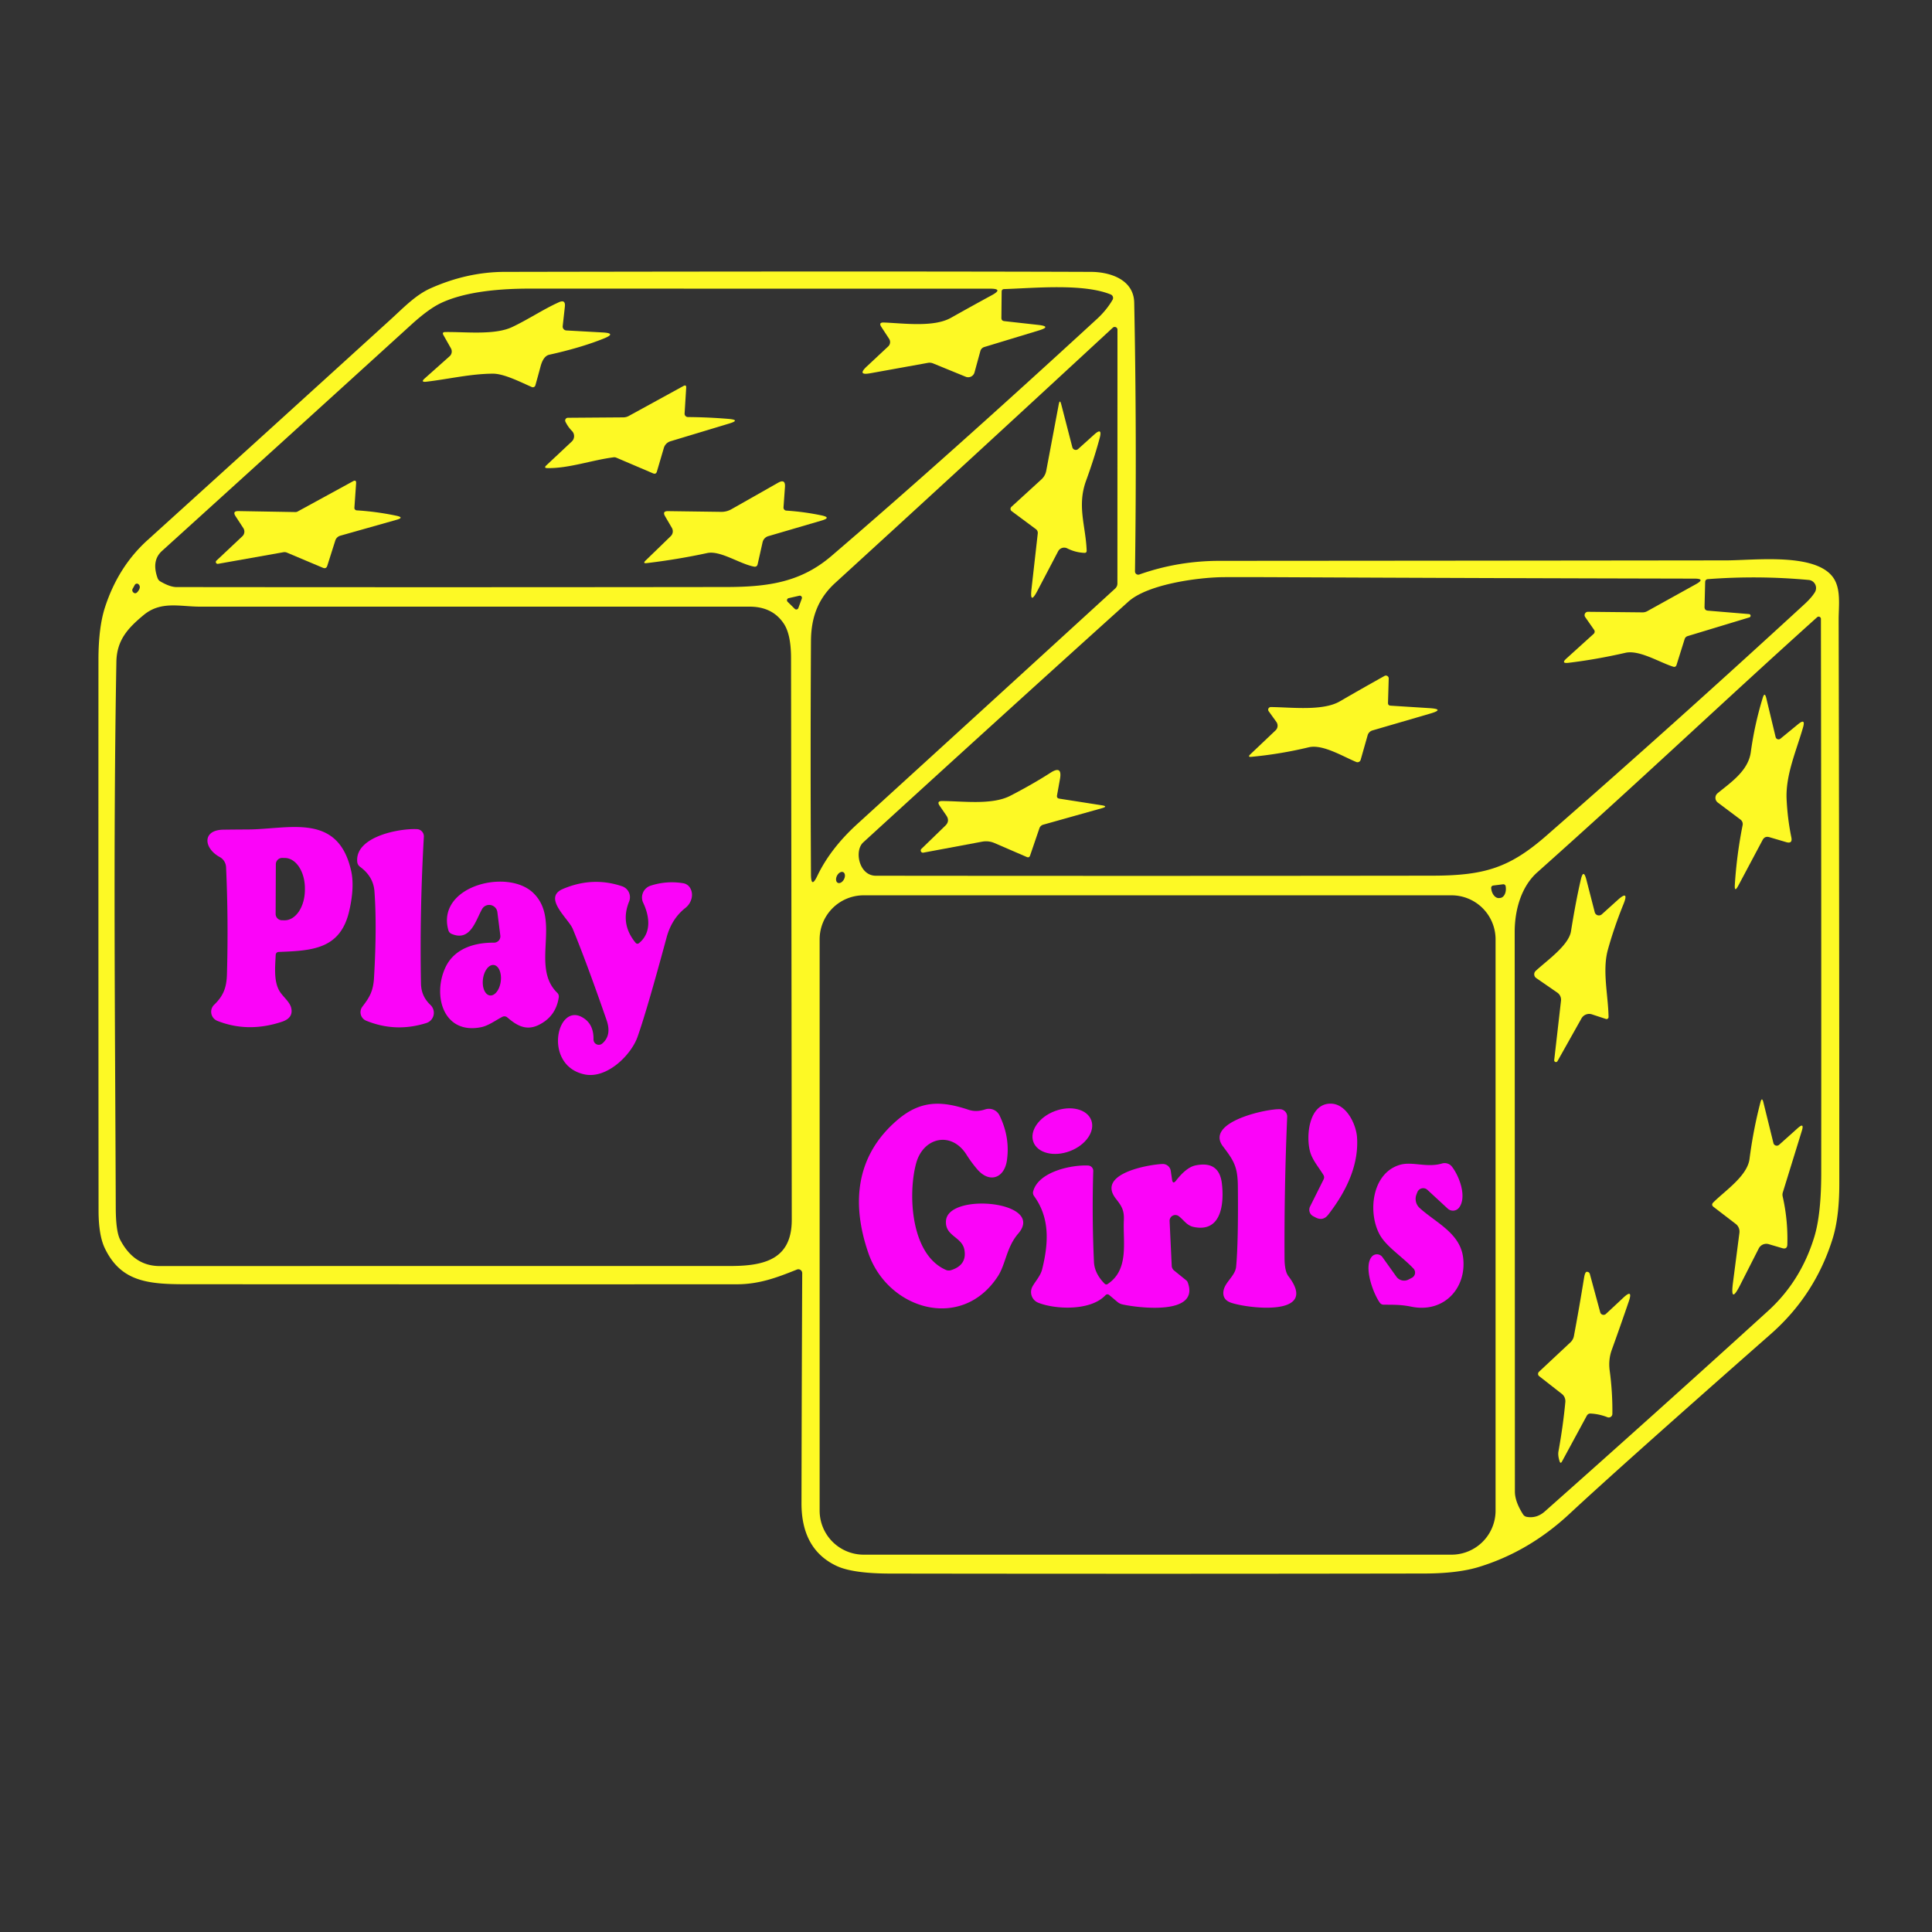 <?xml version="1.0" standalone="no"?>
<!DOCTYPE svg PUBLIC "-//W3C//DTD SVG 1.1//EN" "http://www.w3.org/Graphics/SVG/1.1/DTD/svg11.dtd">
<svg xmlns="http://www.w3.org/2000/svg" version="1.1" viewBox="0.00 0.00 375.00 375.00" width="375" height="375">
<rect x="0.00" y="0.00" width="375.00" height="375.00" fill="#333333" stroke="none"/>
<path fill="#fdf925" d="   M 154.68 246.42   C 150.74 248.00 147.36 249.28 142.93 249.28   Q 89.45 249.30 35.98 249.27   C 28.64 249.27 23.44 248.74 20.34 242.27   Q 19.14 239.76 19.13 235.00   Q 19.09 181.51 19.11 128.01   Q 19.12 121.75 20.38 117.87   Q 22.94 110.00 28.61 104.86   Q 52.29 83.42 75.92 61.92   C 78.29 59.76 80.64 57.28 83.53 55.98   Q 90.68 52.78 98.00 52.77   Q 173.56 52.63 211.75 52.77   C 215.37 52.78 220.06 54.20 220.15 58.75   Q 220.67 84.87 220.30 110.91   A 0.63 0.63 0.0 0 0 221.14 111.51   Q 228.63 108.86 236.75 108.86   Q 285.93 108.83 335.10 108.77   C 340.55 108.76 352.37 107.25 355.81 112.09   C 357.38 114.30 356.88 117.57 356.88 120.25   Q 357.00 175.00 357.01 229.75   Q 357.01 236.31 355.69 240.50   Q 352.27 251.41 343.69 258.95   Q 314.60 284.56 304.61 293.86   Q 296.71 301.21 286.97 304.17   Q 282.87 305.41 276.38 305.42   Q 224.61 305.51 172.85 305.43   Q 165.51 305.42 162.37 303.94   Q 155.55 300.72 155.57 291.75   Q 155.61 269.83 155.71 247.12   A 0.75 0.75 0.0 0 0 154.68 246.42   Z   M 171.07 63.46   Q 170.48 62.56 171.55 62.60   C 175.35 62.74 181.23 63.58 184.59 61.68   Q 188.86 59.28 192.49 57.31   Q 194.86 56.03 192.16 56.03   Q 147.78 56.03 102.85 56.02   C 97.44 56.02 90.45 56.50 85.53 58.85   Q 83.15 59.99 79.76 63.08   Q 55.62 85.04 31.44 106.94   Q 29.36 108.82 30.59 112.22   Q 30.75 112.64 31.13 112.86   Q 33.01 113.95 34.25 113.95   Q 87.62 114.01 140.97 113.94   C 149.32 113.93 155.53 112.93 161.40 107.90   Q 183.67 88.80 212.91 61.92   Q 214.78 60.20 215.95 58.19   A 0.73 0.72 26.4 0 0 215.60 57.16   C 210.21 54.97 200.76 55.93 194.90 56.11   Q 194.43 56.13 194.42 56.60   L 194.37 61.69   Q 194.36 62.27 194.93 62.33   L 201.57 63.07   Q 204.17 63.37 201.67 64.13   L 191.04 67.36   A 1.12 1.11 -1.1 0 0 190.29 68.13   L 189.15 72.29   A 1.27 1.27 0.0 0 1 187.45 73.13   L 181.12 70.54   Q 180.63 70.34 180.11 70.43   L 168.92 72.45   Q 166.31 72.93 168.25 71.12   L 172.40 67.24   A 1.15 1.15 0.0 0 0 172.58 65.77   L 171.07 63.46   Z   M 162.13 113.13   C 158.88 116.09 157.44 119.69 157.41 124.38   Q 157.28 147.29 157.41 169.73   Q 157.43 172.55 158.64 170.01   Q 161.19 164.68 166.42 159.92   Q 191.46 137.10 216.45 114.24   Q 216.89 113.83 216.89 113.24   L 216.90 63.99   A 0.54 0.53 -21.5 0 0 216.00 63.60   Q 189.23 88.37 162.13 113.13   Z   M 304.45 128.65   Q 302.91 128.83 304.06 127.80   L 309.33 123.03   A 0.59 0.58 -38.8 0 0 309.42 122.26   L 307.69 119.78   A 0.65 0.65 0.0 0 1 308.23 118.75   L 318.83 118.86   A 1.88 1.84 30.4 0 0 319.71 118.64   L 329.16 113.40   Q 331.13 112.31 328.88 112.31   Q 289.29 112.23 249.00 112.04   Q 239.93 112.00 237.25 112.03   C 232.62 112.09 222.80 113.36 219.00 116.79   Q 193.19 140.06 167.55 163.51   C 165.77 165.13 166.73 169.98 170.00 169.98   Q 224.01 170.04 278.01 169.97   C 288.16 169.95 292.99 168.46 300.18 162.18   Q 325.50 140.03 350.26 117.26   Q 351.60 116.03 352.26 114.97   A 1.58 1.57 -71.4 0 0 351.07 112.57   Q 341.33 111.67 331.51 112.41   Q 330.99 112.45 330.97 112.98   L 330.85 117.79   Q 330.83 118.48 331.52 118.53   L 339.47 119.19   A 0.33 0.33 0.0 0 1 339.54 119.84   L 327.59 123.46   Q 327.13 123.60 326.98 124.07   L 325.42 129.05   Q 325.26 129.56 324.75 129.40   C 322.09 128.56 318.18 126.10 315.49 126.71   Q 309.73 128.02 304.45 128.65   Z   M 25.75 114.27   A 0.58 0.57 37.9 0 0 25.84 114.95   Q 26.30 115.42 26.77 114.80   Q 27.44 113.93 26.89 113.41   A 0.46 0.46 0.0 0 0 26.17 113.52   L 25.75 114.27   Z   M 155.63 116.19   A 0.42 0.42 0.0 0 0 155.14 115.63   L 153.08 116.10   A 0.42 0.42 0.0 0 0 152.88 116.81   L 154.27 118.18   A 0.42 0.42 0.0 0 0 154.96 118.02   L 155.63 116.19   Z   M 27.88 119.38   C 24.84 121.90 22.66 124.24 22.59 128.47   C 21.96 163.79 22.35 199.17 22.47 234.50   Q 22.49 239.06 23.34 240.66   Q 26.01 245.74 30.99 245.74   Q 86.37 245.73 141.74 245.73   C 148.48 245.73 153.69 244.38 153.68 236.75   Q 153.63 182.23 153.54 127.69   Q 153.53 123.19 152.17 121.10   Q 149.98 117.75 145.49 117.75   Q 92.16 117.75 38.83 117.75   C 34.91 117.75 31.24 116.59 27.88 119.38   Z   M 352.71 119.80   C 334.51 136.16 319.47 150.51 298.35 169.35   C 295.33 172.05 294.00 176.52 294.00 180.90   Q 294.03 235.20 294.04 289.50   Q 294.04 291.44 295.61 293.92   Q 295.88 294.35 296.38 294.43   Q 298.30 294.75 299.86 293.36   Q 321.65 274.03 343.19 254.44   Q 349.54 248.66 352.16 240.07   Q 353.49 235.70 353.50 227.77   Q 353.53 174.11 353.44 120.13   A 0.44 0.44 0.0 0 0 352.71 119.80   Z   M 162.603 171.348   A 1.16 0.76 117.6 0 0 163.814 170.672   A 1.16 0.76 117.6 0 0 163.677 169.292   A 1.16 0.76 117.6 0 0 162.466 169.968   A 1.16 0.76 117.6 0 0 162.603 171.348   Z   M 291.75 171.64   L 289.83 171.88   A 0.45 0.45 0.0 0 0 289.44 172.39   L 289.45 172.52   A 1.98 1.32 82.7 0 0 291.01 174.31   L 291.21 174.29   A 1.98 1.32 82.7 0 0 292.27 172.16   L 292.25 172.03   A 0.45 0.45 0.0 0 0 291.75 171.64   Z   M 290.29 182.33   A 8.55 8.55 0.0 0 0 281.74 173.78   L 167.64 173.78   A 8.55 8.55 0.0 0 0 159.09 182.33   L 159.09 293.21   A 8.55 8.55 0.0 0 0 167.64 301.76   L 281.74 301.76   A 8.55 8.55 0.0 0 0 290.29 293.21   L 290.29 182.33   Z"/>
<path fill="#fdf925" d="   M 109.93 64.14   L 117.00 64.53   Q 119.76 64.68 117.19 65.71   Q 112.80 67.48 106.62 68.85   Q 105.45 69.11 104.91 71.17   Q 104.42 73.01 103.91 74.81   A 0.50 0.50 0.0 0 1 103.24 75.13   C 101.18 74.24 97.87 72.52 95.67 72.53   C 91.33 72.55 86.99 73.60 82.75 74.09   Q 81.56 74.23 82.45 73.44   L 87.27 69.15   A 1.25 1.24 54.7 0 0 87.53 67.62   L 86.07 65.04   Q 85.74 64.46 86.41 64.45   C 90.24 64.38 96.01 65.10 99.43 63.47   C 102.50 62.02 105.47 60.02 108.47 58.67   Q 109.80 58.07 109.64 59.52   L 109.22 63.30   A 0.76 0.75 -85.4 0 0 109.93 64.14   Z"/>
<path fill="#fdf925" d="   M 132.88 80.26   A 0.65 0.65 0.0 0 0 133.53 80.95   Q 137.49 80.98 141.44 81.31   Q 143.81 81.52 141.53 82.21   L 130.14 85.65   A 1.92 1.91 -0.3 0 0 128.85 86.95   L 127.51 91.51   Q 127.33 92.13 126.74 91.87   L 119.64 88.84   A 1.02 0.94 51.5 0 0 119.13 88.76   C 114.92 89.29 110.42 90.93 106.26 90.86   Q 105.48 90.85 106.05 90.32   L 110.98 85.70   A 1.44 1.43 46.2 0 0 111.02 83.65   Q 110.24 82.86 109.75 81.85   A 0.53 0.53 0.0 0 1 110.23 81.09   L 121.02 81.01   Q 121.56 81.00 122.04 80.74   L 132.66 74.92   Q 133.23 74.61 133.19 75.26   L 132.88 80.26   Z"/>
<path fill="#fdf925" d="   M 208.14 86.81   A 0.69 0.69 0.0 0 0 209.27 87.15   L 212.38 84.35   Q 214.03 82.86 213.45 85.01   Q 212.42 88.88 210.82 93.27   C 209.00 98.22 210.75 102.09 210.92 106.87   Q 210.93 107.33 210.48 107.31   Q 208.74 107.24 207.15 106.44   A 1.32 1.32 0.0 0 0 205.38 107.01   L 201.39 114.62   Q 199.84 117.59 200.22 114.26   L 201.43 103.54   A 0.90 0.90 0.0 0 0 201.07 102.71   L 196.36 99.21   A 0.54 0.54 0.0 0 1 196.31 98.38   L 202.13 93.06   Q 202.89 92.36 203.08 91.35   L 205.50 78.50   Q 205.71 77.39 205.99 78.49   L 208.14 86.81   Z"/>
<path fill="#fdf925" d="   M 69.24 99.06   Q 73.12 99.30 76.96 100.11   Q 78.54 100.45 76.98 100.89   L 66.05 103.98   A 1.43 1.42 0.7 0 0 65.08 104.92   L 63.53 109.80   Q 63.32 110.48 62.66 110.20   L 55.68 107.26   A 1.21 1.16 -38.0 0 0 54.99 107.19   L 42.32 109.44   A 0.36 0.36 0.0 0 1 42.01 108.82   L 47.05 104.08   A 1.23 1.23 0.0 0 0 47.23 102.51   L 45.73 100.21   Q 45.05 99.18 46.29 99.20   L 57.37 99.39   A 0.82 0.79 29.5 0 0 57.76 99.29   L 68.50 93.42   Q 69.17 93.05 69.12 93.81   L 68.79 98.55   A 0.48 0.47 4.1 0 0 69.24 99.06   Z"/>
<path fill="#fdf925" d="   M 152.63 99.11   Q 156.07 99.33 159.46 100.04   Q 161.45 100.46 159.50 101.03   L 149.12 104.07   A 1.60 1.58 88.5 0 0 148.02 105.24   L 147.06 109.51   Q 146.92 110.09 146.34 109.98   C 143.51 109.43 139.80 106.80 137.26 107.35   Q 131.44 108.60 125.53 109.30   Q 124.70 109.40 125.30 108.81   L 130.19 104.07   A 1.32 1.32 0.0 0 0 130.41 102.46   L 129.09 100.20   Q 128.50 99.19 129.67 99.21   L 139.97 99.35   A 3.89 3.86 30.6 0 0 141.95 98.85   L 151.03 93.70   Q 152.48 92.88 152.36 94.54   L 152.08 98.47   A 0.59 0.59 0.0 0 0 152.63 99.11   Z"/>
<path fill="#fdf925" d="   M 269.92 136.97   L 277.48 137.45   Q 280.54 137.65 277.59 138.51   L 266.38 141.78   A 1.38 1.35 -89.9 0 0 265.46 142.71   L 264.10 147.49   A 0.64 0.63 -70.5 0 1 263.25 147.90   C 260.66 146.84 256.73 144.40 254.02 145.05   Q 248.52 146.37 242.90 146.90   Q 242.10 146.98 242.68 146.42   L 247.59 141.76   A 1.25 1.24 50.4 0 0 247.74 140.12   L 246.25 138.05   A 0.51 0.51 0.0 0 1 246.67 137.24   C 250.44 137.26 256.71 138.07 260.03 136.15   Q 264.18 133.74 268.73 131.20   A 0.55 0.55 0.0 0 1 269.55 131.70   L 269.41 136.41   Q 269.39 136.94 269.92 136.97   Z"/>
<path fill="#fdf925" d="   M 345.58 143.38   L 349.02 140.56   Q 350.51 139.34 349.97 141.19   C 348.64 145.81 346.56 150.44 346.78 155.15   Q 346.96 158.93 347.70 162.54   Q 347.96 163.82 346.71 163.46   L 343.42 162.49   Q 342.55 162.24 342.12 163.04   L 337.40 171.91   Q 336.63 173.35 336.73 171.72   Q 337.10 165.89 338.24 160.17   A 1.09 1.08 -66.0 0 0 337.83 159.08   L 333.42 155.77   A 1.15 1.14 -46.4 0 1 333.38 153.97   C 335.88 151.91 339.33 149.65 339.83 145.98   Q 340.56 140.63 342.14 135.47   Q 342.52 134.21 342.83 135.49   L 344.65 143.07   A 0.58 0.58 0.0 0 0 345.58 143.38   Z"/>
<path fill="#fdf925" d="   M 205.63 155.02   L 213.82 156.30   Q 215.19 156.51 213.85 156.88   L 202.49 160.07   A 1.09 1.09 0.0 0 0 201.75 160.76   L 199.94 166.06   Q 199.77 166.55 199.29 166.34   L 193.04 163.64   Q 191.87 163.14 190.62 163.37   L 179.22 165.50   A 0.43 0.43 0.0 0 1 178.84 164.77   L 183.49 160.26   Q 184.41 159.37 183.69 158.30   L 182.38 156.39   Q 181.76 155.48 182.86 155.48   C 186.92 155.49 192.51 156.30 196.08 154.47   Q 200.49 152.19 203.92 149.98   Q 206.22 148.50 205.74 151.20   L 205.17 154.37   Q 205.06 154.93 205.63 155.02   Z"/>
<path fill="#fb04f9" d="   M 53.51 185.41   C 53.41 187.63 53.08 190.62 54.36 192.54   C 55.07 193.60 56.30 194.53 56.54 195.71   Q 56.93 197.59 54.73 198.32   Q 48.14 200.51 42.19 198.15   A 1.90 1.89 33.9 0 1 41.57 195.02   C 43.35 193.31 43.98 191.70 44.05 189.11   Q 44.35 178.68 43.88 168.32   A 2.37 2.34 -77.3 0 0 42.65 166.35   C 39.51 164.64 39.19 161.08 43.38 161.04   Q 45.76 161.01 48.14 161.00   C 56.13 160.95 65.59 157.67 68.15 169.00   Q 68.86 172.12 67.79 176.79   C 66.09 184.26 60.59 184.52 54.14 184.77   Q 53.53 184.80 53.51 185.41   Z   M 53.54 167.75   L 53.50 177.39   A 1.23 1.23 0.0 0 0 54.73 178.62   L 55.24 178.63   A 5.90 3.92 -89.8 0 0 59.18 172.74   L 59.18 172.44   A 5.90 3.92 -89.8 0 0 55.28 166.53   L 54.77 166.52   A 1.23 1.23 0.0 0 0 53.54 167.75   Z"/>
<path fill="#fb04f9" d="   M 70.34 195.39   C 71.71 193.60 72.45 192.41 72.60 189.74   Q 73.18 179.77 72.68 173.00   Q 72.47 170.13 69.88 168.24   A 1.35 1.32 -75.2 0 1 69.34 167.29   C 68.87 162.34 77.66 160.75 80.96 160.94   A 1.40 1.39 -86.7 0 1 82.27 162.42   Q 81.45 176.88 81.71 190.81   C 81.74 192.62 82.35 193.91 83.57 195.08   A 2.09 2.08 58.3 0 1 82.75 198.57   Q 76.79 200.45 71.08 198.12   A 1.78 1.78 0.0 0 1 70.34 195.39   Z"/>
<path fill="#fdf925" d="   M 309.54 177.06   A 0.84 0.83 -28.2 0 0 310.91 177.47   L 313.97 174.71   Q 316.28 172.62 315.11 175.51   Q 313.30 179.98 312.09 184.33   C 310.97 188.37 312.15 193.15 312.22 197.40   A 0.39 0.39 0.0 0 1 311.71 197.78   L 309.00 196.89   A 1.72 1.71 -66.0 0 0 306.96 197.68   L 302.30 205.98   A 0.34 0.34 0.0 0 1 301.67 205.78   L 302.99 194.24   A 1.68 1.67 -69.4 0 0 302.29 192.68   L 298.18 189.84   A 0.89 0.89 0.0 0 1 298.08 188.45   C 300.19 186.48 304.49 183.52 304.93 180.75   Q 305.84 175.05 306.83 170.75   Q 307.34 168.54 307.91 170.73   L 309.54 177.06   Z"/>
<path fill="#fb04f9" d="   M 97.11 181.58   L 96.54 177.05   A 1.60 1.59 55.9 0 0 93.56 176.47   C 92.29 178.76 91.28 182.82 87.64 181.26   Q 87.17 181.05 87.03 180.56   C 84.62 171.99 98.57 168.43 103.57 173.38   C 108.93 178.69 102.94 187.63 108.17 192.71   A 1.00 0.99 -64.0 0 1 108.46 193.56   Q 107.90 197.35 104.48 198.98   C 102.01 200.15 100.17 198.94 98.47 197.48   A 0.88 0.87 51.3 0 0 97.50 197.37   C 96.11 198.09 94.79 199.11 93.33 199.39   C 86.04 200.81 83.92 193.22 86.46 187.77   C 88.19 184.08 92.14 182.94 95.88 182.97   A 1.23 1.23 0.0 0 0 97.11 181.58   Z   M 95.091 193.216   A 2.98 1.74 97.3 0 0 97.196 190.481   A 2.98 1.74 97.3 0 0 95.849 187.304   A 2.98 1.74 97.3 0 0 93.744 190.039   A 2.98 1.74 97.3 0 0 95.091 193.216   Z"/>
<path fill="#fb04f9" d="   M 124.07 183.03   C 126.57 180.95 126.00 177.67 124.85 175.24   A 2.41 2.41 0.0 0 1 126.28 171.91   Q 129.41 170.90 132.64 171.44   A 1.90 1.90 0.0 0 1 133.83 172.17   C 134.76 173.44 134.28 175.26 133.02 176.24   Q 130.37 178.32 129.38 181.98   Q 125.54 196.20 123.74 201.27   C 122.49 204.80 117.76 209.49 113.41 208.53   C 105.50 206.79 107.98 194.94 112.82 197.35   Q 115.25 198.57 115.20 201.74   A 1.03 1.03 0.0 0 0 116.91 202.54   Q 118.76 200.95 117.74 198.01   Q 113.89 186.89 111.17 180.29   C 110.36 178.32 105.28 174.26 109.23 172.56   Q 115.02 170.08 120.76 172.03   A 2.24 2.24 0.0 0 1 122.11 174.99   Q 120.35 179.30 123.34 182.96   Q 123.67 183.36 124.07 183.03   Z"/>
<path fill="#fdf925" d="   M 344.22 221.87   A 0.68 0.67 -27.6 0 0 345.32 222.21   L 348.94 218.97   Q 350.26 217.79 349.74 219.48   L 346.04 231.46   A 1.54 1.52 47.7 0 0 346.01 232.21   Q 347.06 236.82 346.92 241.56   Q 346.89 242.54 345.95 242.27   L 343.30 241.49   A 1.65 1.65 0.0 0 0 341.37 242.33   L 337.75 249.45   Q 335.82 253.26 336.36 249.03   L 337.62 239.29   A 1.88 1.88 0.0 0 0 336.89 237.55   L 332.60 234.26   Q 332.08 233.86 332.55 233.39   C 334.82 231.12 339.15 228.27 339.58 224.96   Q 340.29 219.40 341.69 213.99   Q 341.99 212.81 342.28 213.99   L 344.22 221.87   Z"/>
<path fill="#fb04f9" d="   M 187.19 242.59   C 186.73 240.02 183.35 239.96 183.62 236.91   C 184.10 231.39 203.06 233.18 197.63 239.45   C 195.34 242.10 195.21 245.41 193.67 247.75   C 186.65 258.48 172.36 254.20 168.56 243.25   C 165.24 233.66 166.03 224.37 174.17 217.40   C 178.64 213.57 182.66 213.63 187.95 215.39   C 189.11 215.78 190.15 215.68 191.23 215.33   A 2.30 2.30 0.0 0 1 194.01 216.51   Q 196.09 220.79 195.44 225.24   C 194.93 228.71 192.02 229.74 189.64 226.91   Q 188.52 225.59 187.60 224.13   C 184.70 219.51 179.22 220.71 177.83 225.77   C 176.24 231.52 176.65 243.42 183.58 246.48   A 1.46 1.42 -41.5 0 0 184.63 246.53   Q 187.72 245.53 187.19 242.59   Z"/>
<path fill="#fb04f9" d="   M 256.87 228.05   C 255.98 226.59 254.77 225.21 254.31 223.62   C 253.42 220.53 254.06 214.04 258.42 214.22   C 261.40 214.34 263.23 218.27 263.40 220.76   Q 263.88 227.95 257.80 235.78   Q 256.79 237.07 255.34 236.30   L 254.88 236.06   A 1.41 1.41 0.0 0 1 254.28 234.19   L 256.91 228.92   Q 257.13 228.47 256.87 228.05   Z"/>
<ellipse fill="#fb04f9" cx="0.00" cy="0.00" transform="translate(206.20,219.55) rotate(-20.8)" rx="6.00" ry="4.15"/>
<path fill="#fb04f9" d="   M 250.07 247.69   C 256.37 255.90 241.42 253.87 238.74 252.78   Q 237.27 252.17 237.47 250.63   C 237.69 248.89 239.76 247.67 239.93 245.88   Q 240.37 241.27 240.27 230.37   C 240.24 226.54 239.57 225.39 237.39 222.53   C 233.74 217.75 246.09 215.14 248.50 215.30   A 1.43 1.43 0.0 0 1 249.84 216.79   Q 249.25 230.76 249.33 244.25   Q 249.35 246.75 250.07 247.69   Z"/>
<path fill="#fb04f9" d="   M 275.11 231.39   L 274.94 231.83   A 2.39 2.37 -57.9 0 0 275.53 234.45   C 278.66 237.31 283.40 239.32 283.99 244.08   C 284.73 250.00 280.27 254.94 273.91 253.62   C 271.89 253.21 270.50 253.26 268.58 253.24   Q 268.09 253.24 267.81 252.84   C 266.51 250.99 264.65 245.93 266.23 243.96   A 1.32 1.31 46.3 0 1 268.33 244.01   L 271.03 247.79   A 1.85 1.85 0.0 0 0 273.39 248.36   L 274.05 248.02   A 1.14 1.14 0.0 0 0 274.35 246.22   C 272.11 243.86 269.14 242.01 267.84 239.71   C 265.46 235.49 266.19 227.71 271.73 226.09   C 274.14 225.39 276.92 226.71 279.91 225.83   A 1.80 1.78 -26.6 0 1 281.83 226.46   C 283.26 228.31 284.75 232.29 283.23 234.37   A 1.50 1.50 0.0 0 1 281.00 234.59   L 277.06 230.95   A 1.22 1.21 -57.7 0 0 275.11 231.39   Z"/>
<path fill="#fb04f9" d="   M 227.49 228.95   Q 227.64 229.96 228.27 229.15   Q 230.28 226.58 232.03 226.21   Q 236.65 225.24 237.17 229.74   C 237.59 233.35 237.22 239.32 231.68 238.15   C 230.35 237.87 229.83 236.85 228.80 236.06   A 1.11 1.11 0.0 0 0 227.02 236.99   L 227.43 245.68   Q 227.46 246.26 227.91 246.62   L 230.27 248.53   A 0.95 0.84 13.0 0 1 230.54 248.91   C 232.97 255.46 220.65 253.81 217.88 253.19   Q 217.33 253.07 216.90 252.71   L 215.33 251.39   Q 214.91 251.04 214.53 251.44   C 211.67 254.47 204.84 254.18 201.53 252.86   A 2.23 2.23 0.0 0 1 200.43 249.66   C 201.09 248.52 201.97 247.63 202.29 246.33   C 203.50 241.42 203.85 236.47 200.72 232.17   Q 200.40 231.72 200.55 231.20   C 201.61 227.39 208.02 226.07 211.21 226.23   A 1.04 1.03 2.3 0 1 212.20 227.29   Q 211.93 236.24 212.34 244.97   Q 212.45 247.17 214.39 249.15   Q 214.68 249.44 215.01 249.22   C 219.21 246.40 217.94 241.09 218.14 236.86   C 218.23 234.89 217.72 234.11 216.60 232.68   C 212.76 227.79 222.95 226.04 225.64 225.93   A 1.56 1.56 0.0 0 1 227.24 227.25   L 227.49 228.95   Z"/>
<path fill="#fdf925" d="   M 310.60 254.71   A 0.67 0.67 0.0 0 0 311.71 255.03   L 315.09 251.88   Q 317.00 250.09 316.16 252.57   Q 314.53 257.34 312.83 262.05   Q 312.16 263.93 312.44 266.04   Q 313.01 270.25 312.96 274.44   A 0.70 0.70 0.0 0 1 312.00 275.08   Q 310.43 274.46 308.76 274.37   Q 308.24 274.34 307.99 274.80   L 303.19 283.66   Q 302.90 284.20 302.71 283.62   Q 302.36 282.50 302.49 281.75   Q 303.40 276.74 303.83 272.13   A 1.80 1.78 -68.6 0 0 303.15 270.55   L 298.75 267.11   A 0.56 0.55 -47.4 0 1 298.72 266.26   L 304.83 260.54   A 2.25 2.24 -16.7 0 0 305.50 259.30   Q 306.53 253.83 307.47 248.00   Q 307.66 246.87 307.98 246.86   Q 308.47 246.84 308.60 247.32   L 310.60 254.71   Z"/>
</svg>